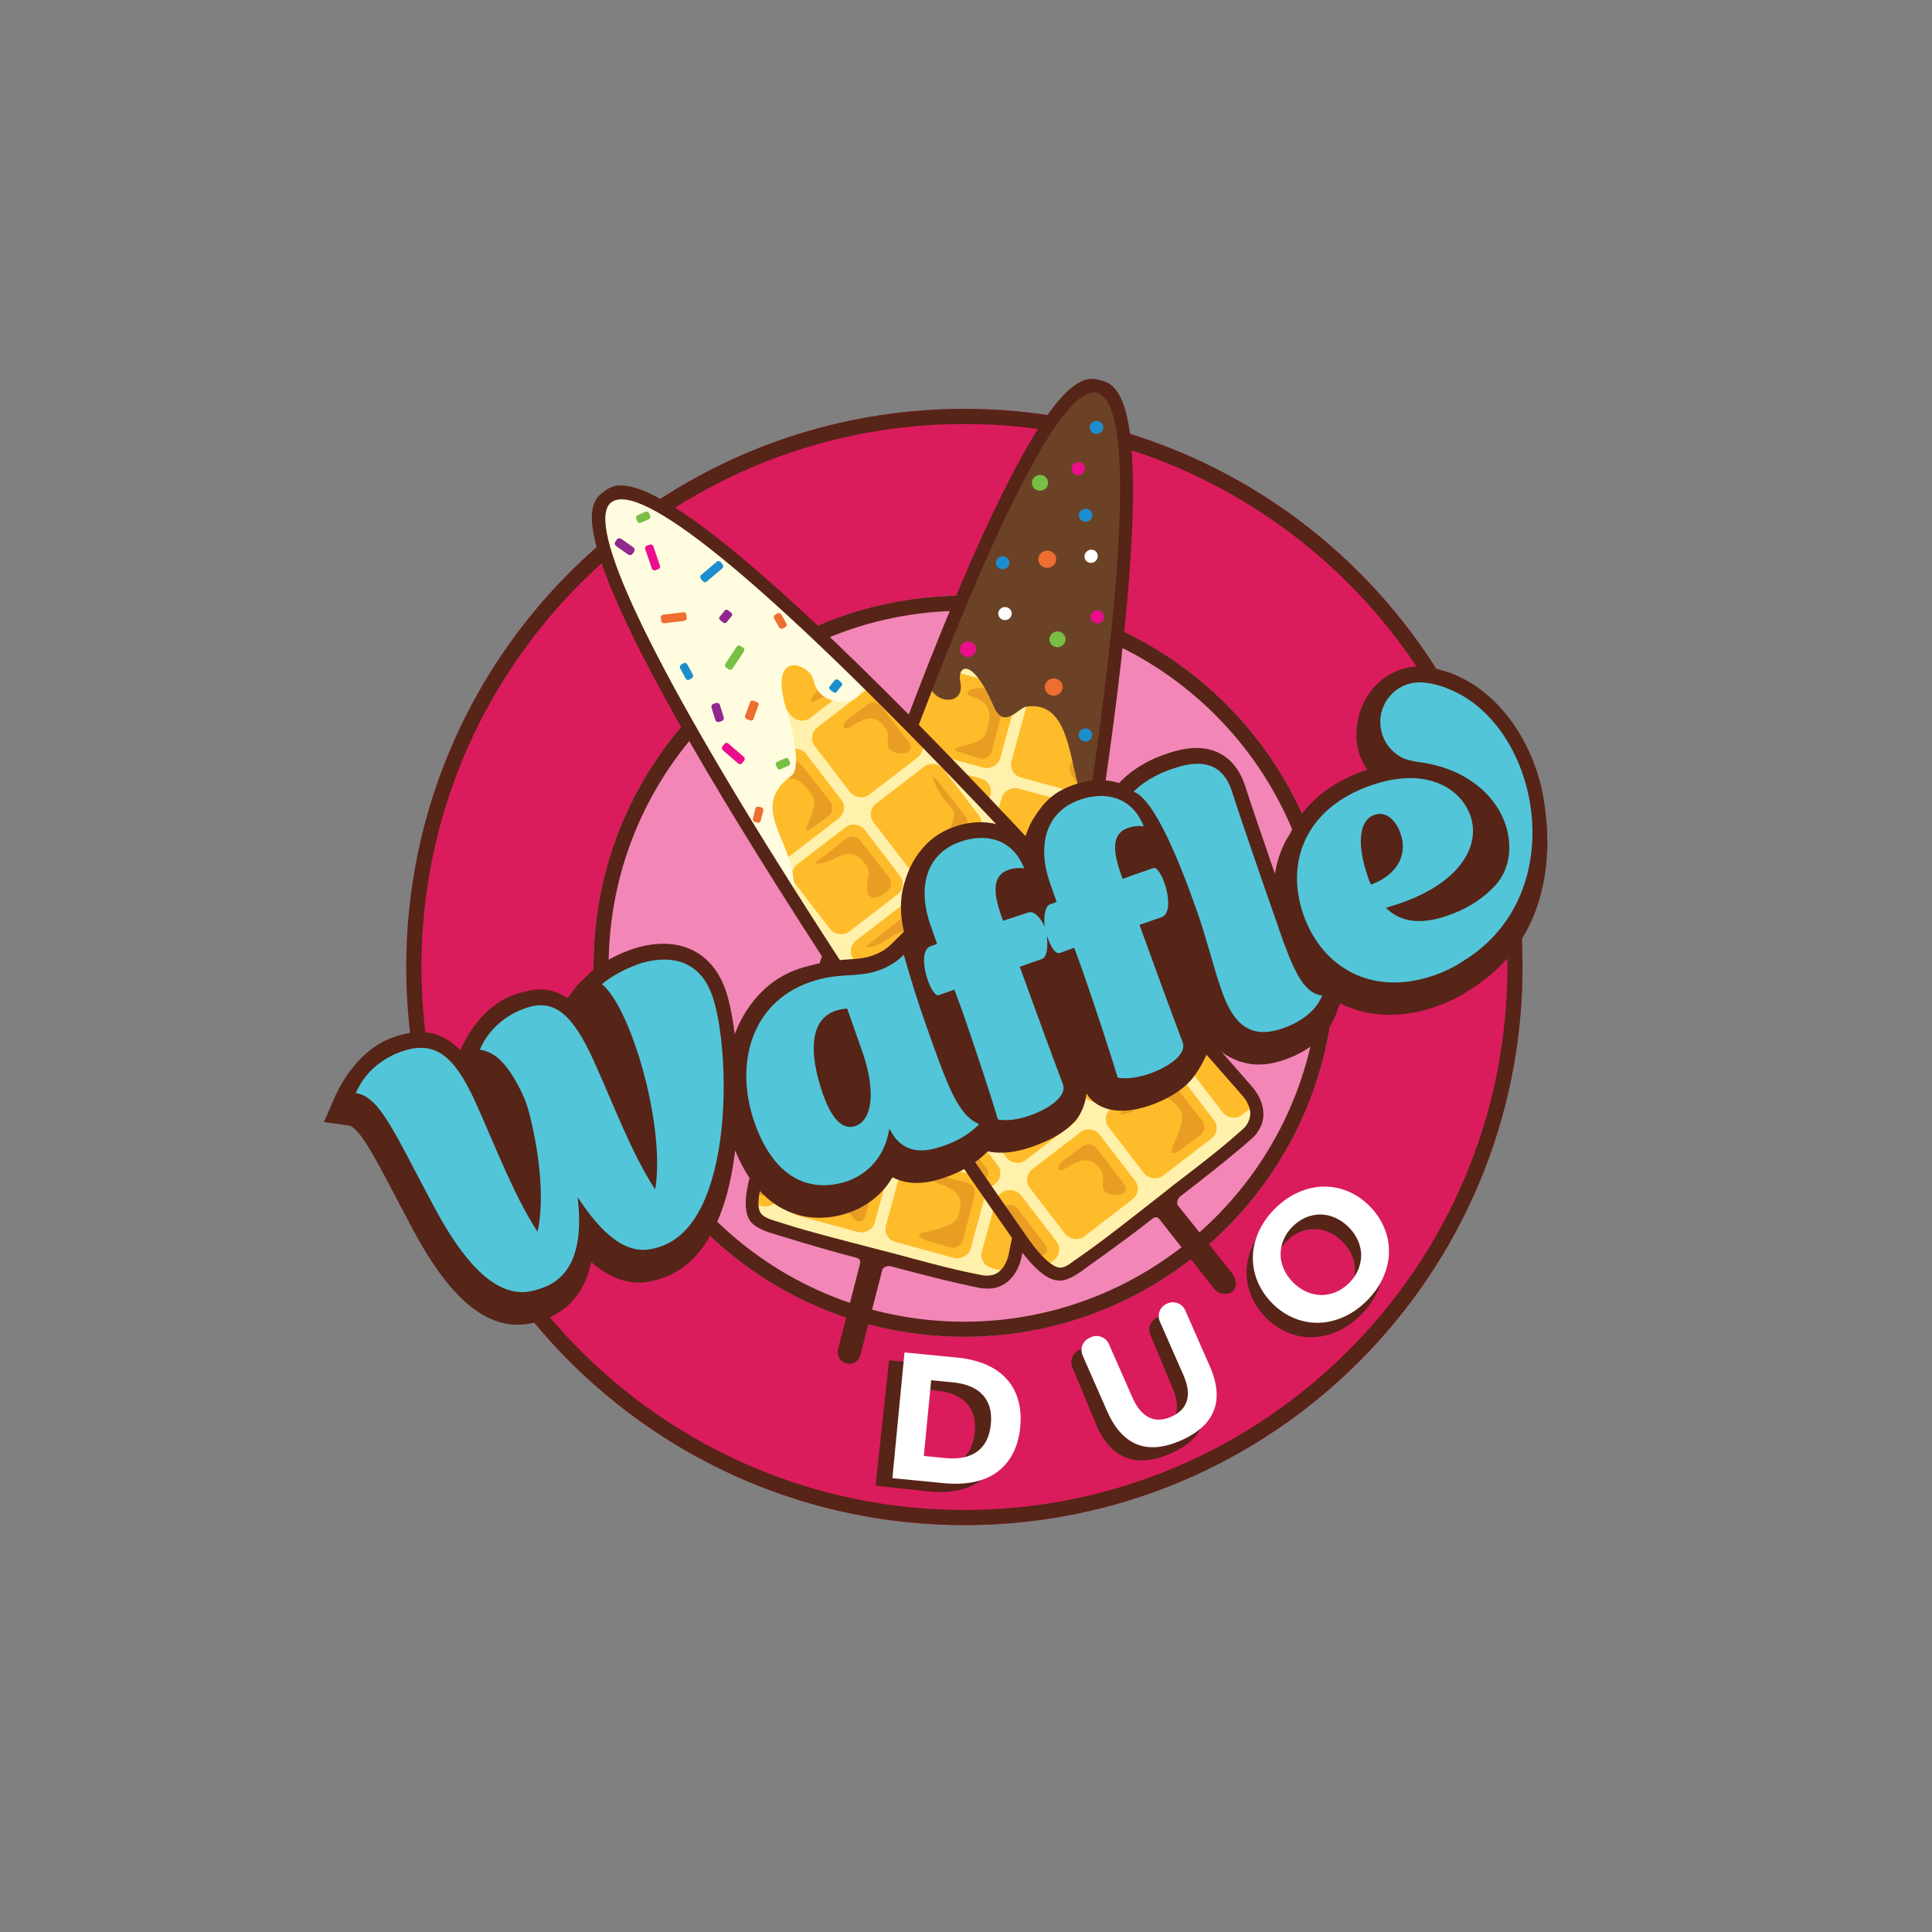 <?xml version="1.0" encoding="UTF-8"?>
<svg id="Layer_7" xmlns="http://www.w3.org/2000/svg" xmlns:xlink="http://www.w3.org/1999/xlink" version="1.1" viewBox="0 0 255.12 255.12">
  <rect x="0" y="0" width="255.12" height="255.12" fill="#808080" stroke="none"/>
  <!-- Generator: Adobe Illustrator 29.4.0, SVG Export Plug-In . SVG Version: 2.1.0 Build 152)  -->
  <defs>
    <style>
      .st0 {
        fill: none;
      }

      .st1 {
        fill: #1c8ece;
      }

      .st2 {
        fill: #92278f;
      }

      .st3 {
        fill: #eb0d8c;
      }

      .st4 {
        fill: #f287b7;
      }

      .st5 {
        fill: #da1c5c;
      }

      .st6 {
        clip-path: url(#clippath-1);
      }

      .st7 {
        fill: #fff;
      }

      .st8 {
        fill: #572418;
      }

      .st9 {
        fill: #e99e23;
      }

      .st10 {
        fill: #52c6d8;
      }

      .st11 {
        fill: #6c4226;
      }

      .st12 {
        fill: #fff1ab;
      }

      .st13 {
        fill: #77c045;
      }

      .st14 {
        fill: #febc2b;
      }

      .st15 {
        fill: #fffcdf;
      }

      .st16 {
        clip-path: url(#clippath);
      }

      .st17 {
        fill: #ed6e30;
      }
    </style>
    <clipPath id="clippath">
      <path class="st0" d="M117.73,166.35c2.4.66,7.51,2.12,11.08,2.81l.65.13s1.17.35,2.26-.35c1.17-.75,1.42-2.43,1.43-2.44v-.06c.26-1.18,6.13-29.11,10.51-56.77,5.9-37.3,6.55-57.67,1.88-58.91-4.36-1.16-13.72,16.73-26.37,50.37-9.8,26.06-18.21,52.45-18.29,52.71-1.91,5.41-1.21,6.75-1,7.07.35.53,1.2.76,1.2.76,1.42.44,3.41,1.21,11,3.19l3.2.85,2.25.59c.07.01.14.03.22.05Z"/>
    </clipPath>
    <clipPath id="clippath-1">
      <path class="st0" d="M155.11,157.06c1.97-1.51,6.23-4.7,8.94-7.12l.5-.44s.98-.72,1.09-2.01c.11-1.39-1.07-2.6-1.08-2.61l-.04-.05c-.79-.91-19.48-22.49-38.85-42.71-26.13-27.26-41.95-40.1-45.77-37.15-3.56,2.77,5.02,21.05,24.15,51.47,14.82,23.56,30.74,46.23,30.9,46.45,3.15,4.79,4.64,5.05,5.03,5.08.63.04,1.33-.49,1.33-.49,1.21-.87,3.02-1.98,9.2-6.83l2.61-2.03,1.83-1.44c.05-.05.11-.1.17-.14Z"/>
    </clipPath>
  </defs>
  <g>
    <circle class="st5" cx="127.35" cy="127.69" r="73.7"/>
    <path class="st8" d="M127.35,55.99c39.54,0,71.7,32.16,71.7,71.7s-32.16,71.7-71.7,71.7-71.7-32.16-71.7-71.7S87.81,55.99,127.35,55.99M127.35,53.99c-40.7,0-73.7,33-73.7,73.7s33,73.7,73.7,73.7,73.7-33,73.7-73.7-33-73.7-73.7-73.7h0Z"/>
  </g>
  <g>
    <circle class="st4" cx="127.31" cy="127.59" r="48.94"/>
    <path class="st8" d="M127.31,80.65c25.88,0,46.94,21.06,46.94,46.94s-21.06,46.94-46.94,46.94-46.94-21.06-46.94-46.94,21.06-46.94,46.94-46.94M127.31,78.65c-27.03,0-48.94,21.91-48.94,48.94s21.91,48.94,48.94,48.94,48.94-21.91,48.94-48.94-21.91-48.94-48.94-48.94h0Z"/>
  </g>
  <g>
    <g class="st16">
      <g>
        <rect class="st12" x="103.08" y="49.25" width="55.05" height="118.09" transform="translate(32.78 -30.33) rotate(15.13)"/>
        <rect class="st14" x="144.55" y="55.6" width="11.22" height="11.6" rx="1.75" ry="1.75" transform="translate(51.44 190.13) rotate(-74.76)"/>
        <path class="st9" d="M151.55,63.73c.59-.64,1.44-.42,1.76-2.36.15-.89-.34-1.78-1.13-2.21l-.86-.47c-2.73-.87-1.01-1.43-.32-1.24l3.18.94c.69.19,1.1.91.91,1.6l-1.51,5.53c-.19.69-.6,1.32-1.53.69l-.55-.73c-.58-1.19-.2-1.47.06-1.76Z"/>
        <rect class="st14" x="131.87" y="52.18" width="11.22" height="11.6" rx="1.75" ry="1.75" transform="translate(45.4 175.38) rotate(-74.76)"/>
        <path class="st9" d="M138.87,60.3c.59-.64,1.44-.42,1.76-2.36.15-.89-.34-1.78-1.13-2.21l-.86-.47c-2.73-.87-1.01-1.43-.32-1.24l3.18.94c.69.19,1.1.91.91,1.6l-1.51,5.53c-.19.69-.6,1.32-1.53.69l-.55-.73c-.58-1.19-.2-1.47.06-1.76Z"/>
        <rect class="st14" x="141.23" y="67.87" width="11.22" height="11.6" rx="1.75" ry="1.75" transform="translate(37.16 195.97) rotate(-74.76)"/>
        <path class="st9" d="M148.23,75.99c.59-.64,1.44-.42,1.76-2.36.15-.89-.34-1.78-1.13-2.21l-.86-.47c-2.73-.87-1.01-1.43-.32-1.24l3.18.94c.69.19,1.1.91.91,1.6l-1.51,5.53c-.19.69-.6,1.32-1.53.69l-.55-.73c-.58-1.19-.2-1.47.06-1.76Z"/>
        <rect class="st14" x="128.56" y="64.44" width="11.22" height="11.6" rx="1.75" ry="1.75" transform="translate(31.12 181.22) rotate(-74.76)"/>
        <path class="st9" d="M135.56,72.57c.59-.64,1.44-.42,1.76-2.36.15-.89-.34-1.78-1.13-2.21l-.86-.47c-2.73-.87-1.01-1.43-.32-1.24l3.18.94c.69.19,1.1.91.91,1.6l-1.51,5.53c-.19.69-.6,1.32-1.53.69l-.55-.73c-.58-1.19-.2-1.47.06-1.76Z"/>
        <rect class="st14" x="137.9" y="80.2" width="11.22" height="11.6" rx="1.75" ry="1.75" transform="translate(22.8 201.85) rotate(-74.76)"/>
        <rect class="st14" x="125.22" y="76.78" width="11.22" height="11.6" rx="1.75" ry="1.75" transform="translate(16.77 187.1) rotate(-74.76)"/>
        <path class="st9" d="M132.22,84.9c.59-.64,1.44-.42,1.76-2.36.15-.89-.34-1.78-1.13-2.21l-.86-.47c-2.73-.87-1.01-1.43-.32-1.24l3.18.94c.69.19,1.1.91.91,1.6l-1.51,5.53c-.19.69-.6,1.32-1.53.69l-.55-.73c-.58-1.19-.2-1.47.06-1.76Z"/>
        <rect class="st14" x="134.57" y="92.54" width="11.22" height="11.6" rx="1.75" ry="1.75" transform="translate(8.45 207.72) rotate(-74.76)"/>
        <path class="st9" d="M141.56,100.66c.59-.64,1.44-.42,1.76-2.36.15-.89-.34-1.78-1.13-2.21l-.86-.47c-2.73-.87-1.01-1.43-.32-1.24l3.18.94c.69.19,1.1.91.91,1.6l-1.51,5.53c-.19.69-.6,1.32-1.53.69l-.55-.73c-.58-1.19-.2-1.47.06-1.76Z"/>
        <rect class="st14" x="121.89" y="89.11" width="11.22" height="11.6" rx="1.75" ry="1.75" transform="translate(2.41 192.97) rotate(-74.76)"/>
        <rect class="st14" x="131.25" y="104.8" width="11.22" height="11.6" rx="1.75" ry="1.75" transform="translate(-5.83 213.56) rotate(-74.76)"/>
        <rect class="st14" x="143.92" y="108.23" width="11.22" height="11.6" rx="1.75" ry="1.75" transform="translate(.2 228.32) rotate(-74.76)"/>
        <rect class="st14" x="118.58" y="101.37" width="11.22" height="11.6" rx="1.75" ry="1.75" transform="translate(-11.87 198.81) rotate(-74.76)"/>
        <rect class="st14" x="105.87" y="97.94" width="11.22" height="11.6" rx="1.75" ry="1.75" transform="translate(-17.92 184.02) rotate(-74.76)"/>
        <rect class="st14" x="105.9" y="97.95" width="11.22" height="11.6" rx="1.75" ry="1.75" transform="translate(-17.9 184.06) rotate(-74.76)"/>
        <rect class="st14" x="127.93" y="117.07" width="11.22" height="11.6" rx="1.75" ry="1.75" transform="translate(-20.11 219.41) rotate(-74.76)"/>
        <rect class="st14" x="140.61" y="120.49" width="11.22" height="11.6" rx="1.75" ry="1.75" transform="translate(-14.07 234.16) rotate(-74.76)"/>
        <rect class="st14" x="115.26" y="113.64" width="11.22" height="11.6" rx="1.75" ry="1.75" transform="translate(-26.15 204.65) rotate(-74.76)"/>
        <rect class="st14" x="102.55" y="110.2" width="11.22" height="11.6" rx="1.75" ry="1.75" transform="translate(-32.2 189.86) rotate(-74.76)"/>
        <path class="st9" d="M109.55,118.33c.59-.64,1.44-.42,1.76-2.36.15-.89-.34-1.78-1.13-2.21l-.86-.47c-2.73-.87-1.01-1.43-.32-1.24l3.18.94c.69.19,1.1.91.91,1.6l-1.51,5.53c-.19.69-.6,1.32-1.53.69l-.55-.73c-.58-1.19-.2-1.47.06-1.76Z"/>
        <rect class="st14" x="102.58" y="110.21" width="11.22" height="11.6" rx="1.75" ry="1.75" transform="translate(-32.18 189.9) rotate(-74.76)"/>
        <rect class="st14" x="124.62" y="129.33" width="11.22" height="11.6" rx="1.75" ry="1.75" transform="translate(-34.39 225.25) rotate(-74.76)"/>
        <path class="st9" d="M131.61,137.46c.59-.64,1.44-.42,1.76-2.36.15-.89-.34-1.78-1.13-2.21l-.86-.47c-2.73-.87-1.01-1.43-.32-1.24l3.18.94c.69.19,1.1.91.91,1.6l-1.51,5.53c-.19.69-.6,1.32-1.53.69l-.55-.73c-.58-1.19-.2-1.47.06-1.76Z"/>
        <rect class="st14" x="137.29" y="132.76" width="11.22" height="11.6" rx="1.75" ry="1.75" transform="translate(-28.35 240) rotate(-74.76)"/>
        <path class="st9" d="M144.29,140.88c.59-.64,1.44-.42,1.76-2.36.15-.89-.34-1.78-1.13-2.21l-.86-.47c-2.73-.87-1.01-1.43-.32-1.24l3.18.94c.69.19,1.1.91.91,1.6l-1.51,5.53c-.19.69-.6,1.32-1.53.69l-.55-.73c-.58-1.19-.2-1.47.06-1.76Z"/>
        <rect class="st14" x="111.94" y="125.91" width="11.22" height="11.6" rx="1.75" ry="1.75" transform="translate(-40.42 210.49) rotate(-74.76)"/>
        <rect class="st14" x="99.24" y="122.47" width="11.22" height="11.6" rx="1.75" ry="1.75" transform="translate(-46.48 195.7) rotate(-74.76)"/>
        <path class="st9" d="M106.23,130.6c.59-.64,1.44-.42,1.76-2.36.15-.89-.34-1.78-1.13-2.21l-.86-.47c-2.73-.87-1.01-1.43-.32-1.24l3.18.94c.69.19,1.1.91.91,1.6l-1.51,5.53c-.19.69-.6,1.32-1.53.69l-.55-.73c-.58-1.19-.2-1.47.06-1.76Z"/>
        <rect class="st14" x="99.27" y="122.48" width="11.22" height="11.6" rx="1.75" ry="1.75" transform="translate(-46.46 195.74) rotate(-74.76)"/>
        <path class="st9" d="M106.27,130.6c.59-.64,1.44-.42,1.76-2.36.15-.89-.34-1.78-1.13-2.21l-.86-.47c-2.73-.87-1.01-1.43-.32-1.24l3.18.94c.69.19,1.1.91.91,1.6l-1.51,5.53c-.19.69-.6,1.32-1.53.69l-.55-.73c-.58-1.19-.2-1.47.06-1.76Z"/>
        <rect class="st14" x="121.3" y="141.6" width="11.22" height="11.6" rx="1.75" ry="1.75" transform="translate(-48.67 231.09) rotate(-74.76)"/>
        <rect class="st14" x="133.98" y="145.02" width="11.22" height="11.6" rx="1.75" ry="1.75" transform="translate(-42.63 245.84) rotate(-74.76)"/>
        <path class="st9" d="M140.97,153.15c.59-.64,1.44-.42,1.76-2.36.15-.89-.34-1.78-1.13-2.21l-.86-.47c-2.73-.87-1.01-1.43-.32-1.24l3.18.94c.69.19,1.1.91.91,1.6l-1.51,5.53c-.19.69-.6,1.32-1.53.69l-.55-.73c-.58-1.19-.2-1.47.06-1.76Z"/>
        <rect class="st14" x="108.63" y="138.17" width="11.22" height="11.6" rx="1.75" ry="1.75" transform="translate(-54.7 216.34) rotate(-74.76)"/>
        <rect class="st14" x="95.92" y="134.74" width="11.22" height="11.6" rx="1.75" ry="1.75" transform="translate(-60.75 201.54) rotate(-74.76)"/>
        <path class="st9" d="M102.92,142.86c.59-.64,1.44-.42,1.76-2.36.15-.89-.34-1.78-1.13-2.21l-.86-.47c-2.73-.87-1.01-1.43-.32-1.24l3.18.94c.69.19,1.1.91.91,1.6l-1.51,5.53c-.19.69-.6,1.32-1.53.69l-.55-.73c-.58-1.19-.2-1.47.06-1.76Z"/>
        <rect class="st14" x="95.95" y="134.75" width="11.22" height="11.6" rx="1.75" ry="1.75" transform="translate(-60.74 201.58) rotate(-74.76)"/>
        <path class="st9" d="M102.95,142.87c.59-.64,1.44-.42,1.76-2.36.15-.89-.34-1.78-1.13-2.21l-.86-.47c-2.73-.87-1.01-1.43-.32-1.24l3.18.94c.69.19,1.1.91.91,1.6l-1.51,5.53c-.19.69-.6,1.32-1.53.69l-.55-.73c-.58-1.19-.2-1.47.06-1.76Z"/>
        <rect class="st14" x="117.99" y="153.86" width="11.22" height="11.6" rx="1.75" ry="1.75" transform="translate(-62.94 236.93) rotate(-74.76)"/>
        <rect class="st14" x="130.66" y="157.29" width="11.22" height="11.6" rx="1.75" ry="1.75" transform="translate(-56.91 251.68) rotate(-74.76)"/>
        <path class="st9" d="M137.66,165.41c.59-.64,1.44-.42,1.76-2.36.15-.89-.34-1.78-1.13-2.21l-.86-.47c-2.73-.87-1.01-1.43-.32-1.24l3.18.94c.69.19,1.1.91.91,1.6l-1.51,5.53c-.19.69-.6,1.32-1.53.69l-.55-.73c-.58-1.19-.2-1.47.06-1.76Z"/>
        <rect class="st14" x="105.31" y="150.44" width="11.22" height="11.6" rx="1.75" ry="1.75" transform="translate(-68.98 222.18) rotate(-74.76)"/>
        <path class="st9" d="M112.31,158.56c.59-.64,1.44-.42,1.76-2.36.15-.89-.34-1.78-1.13-2.21l-.86-.47c-2.73-.87-1.01-1.43-.32-1.24l3.18.94c.69.19,1.1.91.91,1.6l-1.51,5.53c-.19.69-.6,1.32-1.53.69l-.55-.73c-.58-1.19-.2-1.47.06-1.76Z"/>
        <rect class="st14" x="92.6" y="147" width="11.22" height="11.6" rx="1.75" ry="1.75" transform="translate(-75.03 207.38) rotate(-74.76)"/>
        <path class="st9" d="M99.6,155.13c.59-.64,1.44-.42,1.76-2.36.15-.89-.34-1.78-1.13-2.21l-.86-.47c-2.73-.87-1.01-1.43-.32-1.24l3.18.94c.69.19,1.1.91.91,1.6l-1.51,5.53c-.19.69-.6,1.32-1.53.69l-.55-.73c-.58-1.19-.2-1.47.06-1.76Z"/>
        <rect class="st14" x="92.64" y="147.01" width="11.22" height="11.6" rx="1.75" ry="1.75" transform="translate(-75.02 207.42) rotate(-74.76)"/>
        <path class="st9" d="M99.63,155.14c.59-.64,1.44-.42,1.76-2.36.15-.89-.34-1.78-1.13-2.21l-.86-.47c-2.73-.87-1.01-1.43-.32-1.24l3.18.94c.69.19,1.1.91.91,1.6l-1.51,5.53c-.19.69-.6,1.32-1.53.69l-.55-.73c-.58-1.19-.2-1.47.06-1.76Z"/>
        <path class="st9" d="M125,161.85c.83-.41,1.52-.46,1.83-2.52.14-.95-.38-1.88-1.23-2.32l-.92-.48c-2.9-.89-3.87-2.15-3.14-1.95l6.16,1.6c.74.19,1.18.94.99,1.68l-1.52,5.87c-.19.74-.94,1.18-1.68.99l-3.3-.94c-2.31-1.18.76-.91,2.81-1.92Z"/>
        <path class="st9" d="M129.3,97.76c.83-.41,1.04-.94,1.35-2.99.14-.95-.38-1.88-1.23-2.32l-.4-.18c-2.9-.89-.01-1.59.73-1.4l1.77.74c.74.19,1.18.94.99,1.68l-1.52,5.87c-.19.74-.94,1.18-1.68.99l-2.97-.94c-1.05-.57.91-.44,2.96-1.45Z"/>
        <path class="st9" d="M136.55,123.06c.16-.94-.34-1.88-1.18-2.35l-.91-.5c-2.88-.95-3.83-2.23-3.1-2.02l6.12,1.73c.73.21,1.16.97.95,1.7l-1.65,5.84c-.21.73-.6-2.35-.25-4.4Z"/>
        <path class="st9" d="M119.06,133.97c.83-.41,1.52-.46,1.83-2.52.14-.95-.38-1.88-1.23-2.32l-.92-.48c-2.9-.89.39-1.18,1.13-.99l1.89.63c.74.19,1.18.94.99,1.68l-1.52,5.87c-.19.74-.94,1.18-1.68.99l-6.17-1.54c-2.31-1.18,3.63-.32,5.68-1.33Z"/>
        <path class="st9" d="M115.19,146.23c.83-.41,1.38-.88,1.69-2.94.14-.95.21-1.51-.64-1.95l-.92-.48c-2.9-.89-3.87-2.15-3.14-1.95l6.16,1.6c.74.19,1.18.94.99,1.68l-1.52,5.87c-.19.74-.94,1.18-1.68.99l-1.12-.37c-2.31-1.18-1.87-1.44.18-2.45Z"/>
        <path class="st9" d="M142.41,88.92c.92.02,3.73-1.06,4.04-3.12.14-.95-.38-1.88-1.23-2.32l-.92-.48c-2.9-.89-1.16-1.58-.43-1.39l3.45,1.03c.74.19,1.18.94.99,1.68l-1.52,5.87c-.19.74-.94,1.18-1.68.99l-3.3-.94c-2.31-1.18-2.87-1.41.6-1.32Z"/>
        <path class="st9" d="M127.75,111.32l1.52-5.87c.19-.74-.25-1.49-.99-1.68l-4.88-1.27c-.27.15,1.03,1.41,2.3,1.8l.48.31c.85.44,1.37,1.37,1.23,2.32-.31,2.06-1.02,2.08-1.83,2.52-.36.19-2.69,1.44-.38,2.62l.86.25c.74.19,1.49-.25,1.68-.99Z"/>
        <path class="st9" d="M140.27,114.48l1.52-5.87c.06-.23.04-.46-.01-.67-.64.4-1.53,3.07-1.6,3.5-.31,2.06-.69,1.78-1.52,2.19-2.06,1.01-8.07-.79-5.76.39l5.69,1.45c.74.19,1.49-.25,1.68-.99Z"/>
        <path class="st9" d="M129.1,150.43c.02-.92.66-1.13.98-3.19.14-.95-.38-1.88-1.23-2.32l-.92-.48c-2.9-.89-3.87-2.15-3.14-1.95l6.16,1.6c.74.19,1.18.94.99,1.68l-1.52,5.87c-.19.74-1.39,1.73-1.31-1.21Z"/>
        <path class="st9" d="M121.47,122.07c.83-.41,1.67-.76,1.98-2.82.14-.95.3-1.83-.55-2.27l-.92-.48c-2.9-.89-3.87-2.15-3.14-1.95l6.16,1.6c.74.19,1.18.94.99,1.68l-1.52,5.87c-.19.74-.94,1.18-1.68.99l-.85-.29c-2.31-1.18-2.52-1.31-.46-2.32Z"/>
      </g>
    </g>
    <g>
      <path class="st11" d="M123.16,88.45s1.69-7.04,5.44-13.2c3.61-5.94,10.33-24.77,16.19-23.89,6.18.94,3.37,24.12,2.52,38.74-.2,3.44-2.31,19.61-3.58,17.39-2.78-4.86-1.66-15.14-8.23-14.17-.97.14-2.94,3.06-4.25.02-2.98-6.92-4.89-5.31-4.45-3.34.81,3.67-4.61,2.97-4.23-.9.31-3.12.59-.64.59-.64Z"/>
      <ellipse class="st3" cx="127.83" cy="85.72" rx="1.05" ry="1.02" transform="translate(-9.24 15.72) rotate(-6.79)"/>
      <ellipse class="st7" cx="132.71" cy="81.01" rx=".89" ry=".86" transform="translate(-8.65 16.27) rotate(-6.79)"/>
      <ellipse class="st7" cx="144.08" cy="73.45" rx=".89" ry=".86" transform="translate(-6.93 131.33) rotate(-47.98)"/>
      <ellipse class="st3" cx="142.39" cy="61.87" rx=".89" ry=".86" transform="translate(-6.32 17.28) rotate(-6.79)"/>
      <ellipse class="st3" cx="144.91" cy="81.45" rx=".89" ry=".86" transform="translate(-8.62 17.71) rotate(-6.79)"/>
      <ellipse class="st13" cx="139.64" cy="84.41" rx="1.07" ry="1.04" transform="translate(-9 17.11) rotate(-6.79)"/>
      <ellipse class="st17" cx="138.29" cy="73.83" rx="1.18" ry="1.14" transform="translate(-7.76 16.88) rotate(-6.79)"/>
      <ellipse class="st13" cx="137.34" cy="63.75" rx="1.07" ry="1.04" transform="translate(-6.58 16.69) rotate(-6.79)"/>
      <ellipse class="st17" cx="139.15" cy="90.71" rx="1.18" ry="1.14" transform="translate(-9.75 17.1) rotate(-6.79)"/>
      <ellipse class="st1" cx="132.4" cy="74.31" rx=".89" ry=".86" transform="translate(-7.86 16.18) rotate(-6.79)"/>
      <ellipse class="st1" cx="143.35" cy="68.03" rx=".89" ry=".86" transform="translate(-7.04 17.43) rotate(-6.79)"/>
      <ellipse class="st1" cx="143.33" cy="97.05" rx=".89" ry=".86" transform="translate(-10.47 17.63) rotate(-6.79)"/>
      <ellipse class="st1" cx="144.8" cy="56.43" rx=".89" ry=".86" transform="translate(-5.66 17.52) rotate(-6.79)"/>
    </g>
    <path class="st8" d="M111.76,180.04c-.82-.21-1.31-1.05-1.1-1.86l2.9-11.28c.12-.47-.04-.67-.48-.82-5.05-1.3-9.51-2.74-11.51-3.33-.7-.25-1.77-.69-2.33-1.3-1.19-1.3-1-4.14.58-8.67.07-.23,8.22-26.23,17.73-51.91,19.56-52.8,25.28-51.31,27.72-50.67,2.55.67,8.51,2.23-.3,59.8-4.17,27.23-9.82,54.74-10.06,55.9h0c-.05.29-.46,2.38-2.1,3.53-.45.32-.95.54-1.49.65-.43.1-1.38.12-1.99-.02-3.58-.69-9.36-2.22-11.7-2.85-.26-.07-.57-.02-.82.13-.16.09-.27.21-.3.33l-2.9,11.28c-.21.81-1.04,1.31-1.86,1.1ZM118.07,165.53c2.36.63,7.38,2.04,10.89,2.71l.64.13s1.28.33,2.22-.36c1.1-.81,1.39-2.39,1.39-2.4v-.06c.25-1.16,5.89-28.62,10.05-55.81,5.61-36.66,6.16-56.67,1.57-57.87-4.28-1.12-13.4,16.49-25.66,49.6-9.5,25.64-17.63,51.6-17.71,51.85-1.85,5.32-1.3,6.46-.95,6.95.27.38,1.18.74,1.18.74,1.4.42,3.35,1.17,10.82,3.08l3.14.82,2.21.57c.07.01.14.03.21.05Z"/>
    <g class="st6">
      <g>
        <rect class="st12" x="89.15" y="52.64" width="55.05" height="118.09" transform="translate(-43.92 94.5) rotate(-37.64)"/>
        <rect class="st14" x="85.38" y="62.14" width="11.6" height="11.22" rx="1.75" ry="1.75" transform="translate(-22.4 69.55) rotate(-37.52)"/>
        <path class="st9" d="M93.86,68.05c-.16-.86.54-1.4-.82-2.83-.62-.66-1.62-.81-2.44-.43l-.89.41c-2.35,1.65-1.75-.06-1.18-.49l2.67-1.97c.57-.44,1.39-.33,1.83.24l3.49,4.55c.44.57.69,1.28-.38,1.64h-.92c-1.3-.26-1.29-.73-1.36-1.11Z"/>
        <rect class="st14" x="74.98" y="70.15" width="11.6" height="11.22" rx="1.75" ry="1.75" transform="translate(-29.43 64.88) rotate(-37.52)"/>
        <path class="st9" d="M83.47,76.07c-.16-.86.54-1.4-.82-2.83-.62-.66-1.62-.81-2.44-.43l-.89.41c-2.35,1.65-1.75-.06-1.18-.49l2.67-1.97c.57-.44,1.39-.33,1.83.24l3.49,4.55c.44.57.69,1.28-.38,1.64h-.92c-1.3-.26-1.29-.73-1.36-1.11Z"/>
        <rect class="st14" x="93.14" y="72.2" width="11.6" height="11.22" rx="1.75" ry="1.75" transform="translate(-26.92 76.36) rotate(-37.52)"/>
        <path class="st9" d="M101.62,78.11c-.16-.86.54-1.4-.82-2.83-.62-.66-1.62-.81-2.44-.43l-.89.41c-2.35,1.65-1.75-.06-1.18-.49l2.67-1.97c.57-.44,1.39-.33,1.83.24l3.49,4.55c.44.57.69,1.28-.38,1.64h-.92c-1.3-.26-1.29-.73-1.36-1.11Z"/>
        <rect class="st14" x="82.74" y="80.21" width="11.6" height="11.22" rx="1.75" ry="1.75" transform="translate(-33.96 71.68) rotate(-37.52)"/>
        <path class="st9" d="M91.23,86.13c-.16-.86.54-1.4-.82-2.83-.62-.66-1.62-.81-2.44-.43l-.89.41c-2.35,1.65-1.75-.06-1.18-.49l2.67-1.97c.57-.44,1.39-.33,1.83.24l3.49,4.55c.44.57.69,1.28-.38,1.64h-.92c-1.3-.26-1.29-.73-1.36-1.11Z"/>
        <rect class="st14" x="100.94" y="82.31" width="11.6" height="11.22" rx="1.75" ry="1.75" transform="translate(-31.47 83.2) rotate(-37.52)"/>
        <rect class="st14" x="90.54" y="90.33" width="11.6" height="11.22" rx="1.75" ry="1.75" transform="translate(-38.51 78.53) rotate(-37.52)"/>
        <path class="st9" d="M99.03,96.25c-.16-.86.54-1.4-.82-2.83-.62-.66-1.62-.81-2.44-.43l-.89.41c-2.35,1.65-1.75-.06-1.18-.49l2.67-1.97c.57-.44,1.39-.33,1.83.24l3.49,4.55c.44.57.69,1.28-.38,1.64h-.92c-1.3-.26-1.29-.73-1.36-1.11Z"/>
        <rect class="st14" x="108.74" y="92.43" width="11.6" height="11.22" rx="1.75" ry="1.75" transform="translate(-36.02 90.05) rotate(-37.52)"/>
        <path class="st9" d="M117.23,98.35c-.16-.86.54-1.4-.82-2.83-.62-.66-1.62-.81-2.44-.43l-.89.41c-2.35,1.65-1.75-.06-1.18-.49l2.67-1.97c.57-.44,1.39-.33,1.83.24l3.49,4.55c.44.57.69,1.28-.38,1.64h-.92c-1.3-.26-1.29-.73-1.36-1.11Z"/>
        <rect class="st14" x="98.34" y="100.45" width="11.6" height="11.22" rx="1.75" ry="1.75" transform="translate(-43.05 85.38) rotate(-37.52)"/>
        <rect class="st14" x="116.5" y="102.49" width="11.6" height="11.22" rx="1.75" ry="1.75" transform="translate(-40.54 96.86) rotate(-37.52)"/>
        <rect class="st14" x="106.1" y="110.51" width="11.6" height="11.22" rx="1.75" ry="1.75" transform="translate(-47.58 92.18) rotate(-37.52)"/>
        <rect class="st14" x="95.68" y="118.55" width="11.6" height="11.22" rx="1.75" ry="1.75" transform="translate(-54.63 87.5) rotate(-37.52)"/>
        <path class="st9" d="M104.17,124.47c-.16-.86.54-1.4-.82-2.83-.62-.66-1.62-.81-2.44-.43l-.89.41c-2.35,1.65-1.75-.06-1.18-.49l2.67-1.97c.57-.44,1.39-.33,1.83.24l3.49,4.55c.44.57.69,1.28-.38,1.64h-.92c-1.3-.26-1.29-.73-1.36-1.11Z"/>
        <rect class="st14" x="95.71" y="118.53" width="11.6" height="11.22" rx="1.75" ry="1.75" transform="translate(-54.61 87.51) rotate(-37.52)"/>
        <rect class="st14" x="124.26" y="112.55" width="11.6" height="11.22" rx="1.75" ry="1.75" transform="translate(-45.06 103.67) rotate(-37.52)"/>
        <rect class="st14" x="134.66" y="104.53" width="11.6" height="11.22" rx="1.75" ry="1.75" transform="translate(-38.03 108.34) rotate(-37.52)"/>
        <rect class="st14" x="113.86" y="120.57" width="11.6" height="11.22" rx="1.75" ry="1.75" transform="translate(-52.1 98.99) rotate(-37.52)"/>
        <rect class="st14" x="103.44" y="128.61" width="11.6" height="11.22" rx="1.75" ry="1.75" transform="translate(-59.15 94.31) rotate(-37.52)"/>
        <path class="st9" d="M111.93,134.53c-.16-.86.54-1.4-.82-2.83-.62-.66-1.62-.81-2.44-.43l-.89.41c-2.35,1.65-1.75-.06-1.18-.49l2.67-1.97c.57-.44,1.39-.33,1.83.24l3.49,4.55c.44.57.69,1.28-.38,1.64h-.92c-1.3-.26-1.29-.73-1.36-1.11Z"/>
        <rect class="st14" x="103.47" y="128.59" width="11.6" height="11.22" rx="1.75" ry="1.75" transform="translate(-59.13 94.32) rotate(-37.52)"/>
        <rect class="st14" x="132.02" y="122.61" width="11.6" height="11.22" rx="1.75" ry="1.75" transform="translate(-49.59 110.47) rotate(-37.52)"/>
        <path class="st9" d="M140.51,128.53c-.16-.86.54-1.4-.82-2.83-.62-.66-1.62-.81-2.44-.43l-.89.41c-2.35,1.65-1.75-.06-1.18-.49l2.67-1.97c.57-.44,1.39-.33,1.83.24l3.49,4.55c.44.57.69,1.28-.38,1.64h-.92c-1.3-.26-1.29-.73-1.36-1.11Z"/>
        <rect class="st14" x="142.42" y="114.6" width="11.6" height="11.22" rx="1.75" ry="1.75" transform="translate(-42.55 115.15) rotate(-37.52)"/>
        <path class="st9" d="M150.91,120.51c-.16-.86.54-1.4-.82-2.83-.62-.66-1.62-.81-2.44-.43l-.89.41c-2.35,1.65-1.75-.06-1.18-.49l2.67-1.97c.57-.44,1.39-.33,1.83.24l3.49,4.55c.44.57.69,1.28-.38,1.64h-.92c-1.3-.26-1.29-.73-1.36-1.11Z"/>
        <rect class="st14" x="121.62" y="130.63" width="11.6" height="11.22" rx="1.75" ry="1.75" transform="translate(-56.62 105.8) rotate(-37.52)"/>
        <rect class="st14" x="111.2" y="138.67" width="11.6" height="11.22" rx="1.75" ry="1.75" transform="translate(-63.67 101.11) rotate(-37.52)"/>
        <path class="st9" d="M119.69,144.59c-.16-.86.54-1.4-.82-2.83-.62-.66-1.62-.81-2.44-.43l-.89.41c-2.35,1.65-1.75-.06-1.18-.49l2.67-1.97c.57-.44,1.39-.33,1.83.24l3.49,4.55c.44.57.69,1.28-.38,1.64h-.92c-1.3-.26-1.29-.73-1.36-1.11Z"/>
        <rect class="st14" x="111.23" y="138.65" width="11.6" height="11.22" rx="1.75" ry="1.75" transform="translate(-63.66 101.13) rotate(-37.52)"/>
        <path class="st9" d="M119.72,144.57c-.16-.86.54-1.4-.82-2.83-.62-.66-1.62-.81-2.44-.43l-.89.41c-2.35,1.65-1.75-.06-1.18-.49l2.67-1.97c.57-.44,1.39-.33,1.83.24l3.49,4.55c.44.57.69,1.28-.38,1.64h-.92c-1.3-.26-1.29-.73-1.36-1.11Z"/>
        <rect class="st14" x="139.78" y="132.67" width="11.6" height="11.22" rx="1.75" ry="1.75" transform="translate(-54.11 117.28) rotate(-37.52)"/>
        <rect class="st14" x="150.18" y="124.66" width="11.6" height="11.22" rx="1.75" ry="1.75" transform="translate(-47.07 121.96) rotate(-37.52)"/>
        <path class="st9" d="M158.66,130.57c-.16-.86.54-1.4-.82-2.83-.62-.66-1.62-.81-2.44-.43l-.89.41c-2.35,1.65-1.75-.06-1.18-.49l2.67-1.97c.57-.44,1.39-.33,1.83.24l3.49,4.55c.44.57.69,1.28-.38,1.64h-.92c-1.3-.26-1.29-.73-1.36-1.11Z"/>
        <rect class="st14" x="129.38" y="140.69" width="11.6" height="11.22" rx="1.75" ry="1.75" transform="translate(-61.14 112.61) rotate(-37.52)"/>
        <rect class="st14" x="118.96" y="148.73" width="11.6" height="11.22" rx="1.75" ry="1.75" transform="translate(-68.2 107.92) rotate(-37.52)"/>
        <path class="st9" d="M127.45,154.65c-.16-.86.54-1.4-.82-2.83-.62-.66-1.62-.81-2.44-.43l-.89.41c-2.35,1.65-1.75-.06-1.18-.49l2.67-1.97c.57-.44,1.39-.33,1.83.24l3.49,4.55c.44.57.69,1.28-.38,1.64h-.92c-1.3-.26-1.29-.73-1.36-1.11Z"/>
        <rect class="st14" x="118.99" y="148.71" width="11.6" height="11.22" rx="1.75" ry="1.75" transform="translate(-68.18 107.93) rotate(-37.52)"/>
        <path class="st9" d="M127.48,154.63c-.16-.86.54-1.4-.82-2.83-.62-.66-1.62-.81-2.44-.43l-.89.41c-2.35,1.65-1.75-.06-1.18-.49l2.67-1.97c.57-.44,1.39-.33,1.83.24l3.49,4.55c.44.57.69,1.28-.38,1.64h-.92c-1.3-.26-1.29-.73-1.36-1.11Z"/>
        <rect class="st14" x="147.54" y="142.74" width="11.6" height="11.22" rx="1.75" ry="1.75" transform="translate(-58.63 124.09) rotate(-37.52)"/>
        <rect class="st14" x="157.94" y="134.72" width="11.6" height="11.22" rx="1.75" ry="1.75" transform="translate(-51.6 128.76) rotate(-37.52)"/>
        <path class="st9" d="M166.42,140.63c-.16-.86.54-1.4-.82-2.83-.62-.66-1.62-.81-2.44-.43l-.89.41c-2.35,1.65-1.75-.06-1.18-.49l2.67-1.97c.57-.44,1.39-.33,1.83.24l3.49,4.55c.44.57.69,1.28-.38,1.64h-.92c-1.3-.26-1.29-.73-1.36-1.11Z"/>
        <rect class="st14" x="137.14" y="150.75" width="11.6" height="11.22" rx="1.75" ry="1.75" transform="translate(-65.67 119.42) rotate(-37.52)"/>
        <path class="st9" d="M145.63,156.67c-.16-.86.54-1.4-.82-2.83-.62-.66-1.62-.81-2.44-.43l-.89.41c-2.35,1.65-1.75-.06-1.18-.49l2.67-1.97c.57-.44,1.39-.33,1.83.24l3.49,4.55c.44.57.69,1.28-.38,1.64h-.92c-1.3-.26-1.29-.73-1.36-1.11Z"/>
        <rect class="st14" x="126.72" y="158.79" width="11.6" height="11.22" rx="1.75" ry="1.75" transform="translate(-72.72 114.73) rotate(-37.52)"/>
        <path class="st9" d="M135.21,164.71c-.16-.86.54-1.4-.82-2.83-.62-.66-1.62-.81-2.44-.43l-.89.41c-2.35,1.65-1.75-.06-1.18-.49l2.67-1.97c.57-.44,1.39-.33,1.83.24l3.49,4.55c.44.57.69,1.28-.38,1.64h-.92c-1.3-.26-1.29-.73-1.36-1.11Z"/>
        <rect class="st14" x="126.75" y="158.77" width="11.6" height="11.22" rx="1.75" ry="1.75" transform="translate(-72.7 114.74) rotate(-37.52)"/>
        <path class="st9" d="M135.23,164.69c-.16-.86.54-1.4-.82-2.83-.62-.66-1.62-.81-2.44-.43l-.89.41c-2.35,1.65-1.75-.06-1.18-.49l2.67-1.97c.57-.44,1.39-.33,1.83.24l3.49,4.55c.44.57.69,1.28-.38,1.64h-.92c-1.3-.26-1.29-.73-1.36-1.11Z"/>
        <path class="st9" d="M155.93,148.56c.18-.91.55-1.49-.9-2.98-.67-.69-1.72-.83-2.59-.43l-.94.44c-2.46,1.77-4.05,1.79-3.45,1.31l5-3.94c.6-.47,1.46-.37,1.94.23l3.75,4.77c.47.6.37,1.46-.23,1.94l-2.75,2.06c-2.34,1.13-.27-1.16.17-3.4Z"/>
        <path class="st9" d="M107.5,106.35c.18-.91-.12-1.4-1.57-2.89-.67-.69-1.72-.83-2.59-.43l-.38.21c-2.46,1.77-1.27-.95-.67-1.42l1.66-.97c.6-.47,1.46-.37,1.94.23l3.75,4.77c.47.6.37,1.46-.23,1.94l-2.54,1.8c-1.09.5.2-.99.64-3.24Z"/>
        <path class="st9" d="M132.03,115.89c-.65-.7-1.71-.87-2.58-.48l-.95.42c-2.5,1.72-4.09,1.7-3.48,1.24l5.08-3.83c.61-.46,1.47-.34,1.93.27l3.65,4.85c.46.61-2.23-.95-3.65-2.47Z"/>
        <path class="st9" d="M130.14,136.42c.18-.91.55-1.49-.9-2.98-.67-.69-1.72-.83-2.59-.43l-.94.44c-2.46,1.77-.7-1.03-.1-1.5l1.65-1.12c.6-.47,1.46-.37,1.94.23l3.75,4.77c.47.6.37,1.46-.23,1.94l-4.96,3.98c-2.34,1.13,1.94-3.08,2.38-5.33Z"/>
        <path class="st9" d="M137.55,146.92c.18-.91.13-1.63-1.32-3.13-.67-.69-1.07-1.08-1.94-.67l-.94.44c-2.46,1.77-4.05,1.79-3.45,1.31l5-3.94c.6-.47,1.46-.37,1.94.23l3.75,4.77c.47.6.37,1.46-.23,1.94l-.97.67c-2.34,1.13-2.28.62-1.84-1.63Z"/>
        <path class="st9" d="M108.39,90.57c.58-.72,1.41-3.61-.04-5.1-.67-.69-1.72-.83-2.59-.43l-.94.44c-2.46,1.77-1.96-.03-1.36-.5l2.91-2.12c.6-.47,1.46-.37,1.94.23l3.75,4.77c.47.6.37,1.46-.23,1.94l-2.75,2.06c-2.34,1.13-2.86,1.43-.69-1.28Z"/>
        <path class="st9" d="M117.36,115.79l-3.75-4.77c-.47-.6-1.34-.7-1.94-.23l-3.96,3.12c-.04.31,1.75.03,2.82-.74l.54-.2c.87-.41,1.92-.26,2.59.43,1.45,1.49,1.04,2.07.9,2.98-.06.41-.48,3.01,1.85,1.88l.72-.54c.6-.47.7-1.34.23-1.94Z"/>
        <path class="st9" d="M127.45,107.73l-3.75-4.77c-.15-.19-.34-.31-.54-.4-.06.75,1.52,3.08,1.82,3.39,1.45,1.49,1,1.63.82,2.54-.44,2.25-5.51,5.95-3.17,4.82l4.6-3.65c.6-.47.7-1.34.23-1.94Z"/>
        <path class="st9" d="M149.32,138.38c-.72-.58-.5-1.21-1.95-2.7-.67-.69-1.72-.83-2.59-.43l-.94.44c-2.46,1.77-4.05,1.79-3.45,1.31l5-3.94c.6-.47,1.46-.37,1.94.23l3.75,4.77c.47.6.54,2.16-1.76.31Z"/>
        <path class="st9" d="M122.11,127.3c.18-.91.4-1.79-1.05-3.28-.67-.69-1.28-1.34-2.14-.94l-.94.44c-2.46,1.77-4.05,1.79-3.45,1.31l5-3.94c.6-.47,1.46-.37,1.94.23l3.75,4.77c.47.6.37,1.46-.23,1.94l-.75.5c-2.34,1.13-2.57,1.21-2.13-1.03Z"/>
      </g>
    </g>
    <g>
      <path class="st15" d="M109.43,84.93s-6.81-7.76-12.56-11.29c-7.07-4.33-12.2-10.31-16.73-7.69-2.16,1.25.86,12.23,6.26,22.18,1.87,3.44,18.04,32.54,18.36,29.64.69-6.34-6.31-10.88-.27-15.33,1.34-.99.23-5.96-.64-8.75-2.53-8.18,3.16-6.06,3.6-3.81.81,4.2,8.14,3.37,6-.49-1.72-3.11-4.02-4.45-4.02-4.45Z"/>
      <path class="st17" d="M90.38,81.98l-2.67.32c-.2.02-.37-.12-.4-.31l-.05-.42c-.02-.2.12-.38.31-.4l2.67-.32c.2-.02.37.12.4.31l.05.42c.02.2-.12.38-.31.4Z"/>
      <path class="st3" d="M86.08,75.08l-.88-2.57c-.06-.19.04-.39.22-.46l.4-.14c.19-.06.39.04.45.22l.88,2.57c.06.19-.04.39-.22.46l-.4.14c-.19.06-.39-.04-.45-.22Z"/>
      <path class="st1" d="M92.59,75.92l2.06-1.75c.15-.13.37-.11.5.04l.27.33c.13.15.11.38-.04.51l-2.06,1.75c-.15.13-.37.11-.5-.04l-.27-.33c-.13-.15-.11-.38.04-.51Z"/>
      <path class="st13" d="M95.79,87.65l1.5-2.26c.11-.16.33-.21.49-.1l.35.24c.16.11.21.33.1.5l-1.5,2.26c-.11.16-.33.21-.49.1l-.35-.24c-.16-.11-.21-.33-.1-.5Z"/>
      <path class="st3" d="M96.17,98.18l2.05,1.76c.15.13.17.35.04.51l-.27.33c-.13.15-.35.17-.5.04l-2.05-1.76c-.15-.13-.17-.35-.04-.51l.27-.33c.13-.15.35-.17.5-.04Z"/>
      <path class="st17" d="M103.16,81.13l.68,1.18c.1.17.04.39-.13.49l-.32.19c-.17.1-.39.04-.49-.13l-.68-1.18c-.1-.17-.04-.39.13-.49l.32-.19c.17-.1.39-.04.49.13Z"/>
      <path class="st1" d="M90.55,89.61l-.74-1.36c-.09-.17-.03-.39.14-.49l.32-.18c.17-.1.39-.03.48.14l.74,1.36c.09.17.03.39-.14.49l-.32.18c-.17.1-.39.03-.48-.14Z"/>
      <path class="st13" d="M85.66,68.58l-1.04.45c-.18.08-.39,0-.47-.19l-.14-.34c-.08-.18,0-.39.19-.47l1.04-.45c.18-.08.39,0,.47.19l.14.34c.08.18,0,.39-.19.47Z"/>
      <path class="st17" d="M100.79,107.05l-.33,1.32c-.05.19-.24.31-.43.26l-.35-.09c-.19-.05-.31-.24-.26-.44l.33-1.32c.05-.19.24-.31.43-.26l.35.09c.19.05.31.24.26.44Z"/>
      <path class="st17" d="M100.17,93.07l-.7,1.92c-.05.14-.25.2-.44.13l-.41-.15c-.19-.07-.3-.24-.25-.38l.7-1.92c.05-.14.25-.2.44-.13l.41.15c.19.07.3.24.25.38Z"/>
      <path class="st13" d="M104.12,101.12l-1.04.45c-.18.08-.39,0-.47-.19l-.14-.34c-.08-.18,0-.39.19-.47l1.04-.45c.18-.08.39,0,.47.19l.14.34c.08.18,0,.39-.19.47Z"/>
      <path class="st1" d="M109.54,90.67l.72-.89c.09-.11.3-.1.47.03l.31.25c.17.13.23.33.13.45l-.72.89c-.09.11-.3.1-.47-.03l-.31-.25c-.17-.13-.23-.33-.13-.45Z"/>
      <path class="st2" d="M95.01,81.48l.72-.89c.09-.11.3-.1.47.03l.31.25c.17.13.23.33.13.45l-.72.89c-.09.11-.3.1-.47-.03l-.31-.25c-.17-.13-.23-.33-.13-.45Z"/>
      <path class="st2" d="M95.06,93.09l.51,1.63c.06.21-.05.43-.25.49l-.38.12c-.2.06-.42-.05-.48-.26l-.51-1.63c-.06-.21.05-.43.25-.49l.38-.12c.2-.06.42.05.48.26Z"/>
      <path class="st2" d="M82.04,71.16l1.56,1.09c.2.14.26.39.14.57l-.22.33c-.12.17-.38.2-.58.07l-1.56-1.09c-.2-.14-.26-.39-.14-.57l.22-.33c.12-.17.38-.2.58-.07Z"/>
    </g>
    <path class="st8" d="M154.78,156.62c1.94-1.49,6.1-4.62,8.76-7.01l.49-.43s.96-.71,1.06-1.98c.1-1.36-1.06-2.55-1.07-2.56l-.04-.05c-.77-.89-19.18-22.05-38.25-41.86-25.72-26.72-41.29-39.3-45.03-36.38-3.49,2.72,4.97,20.66,23.83,50.5,14.61,23.11,30.29,45.34,30.45,45.56,3.1,4.7,4.57,4.95,4.95,4.98.62.04,1.31-.49,1.31-.49,1.19-.86,2.96-1.95,9.02-6.72l2.56-2,1.79-1.41c.05-.05.11-.1.17-.14ZM162.27,170.81c-.7.13-1.42.03-1.94-.63l-7.2-9.15c-.3-.38-.56-.37-.94-.11-4.1,3.22-7.95,5.89-9.64,7.12-.76.51-1.62.99-2.44,1.06-1.76.15-3.9-1.72-6.54-5.72-.14-.2-15.85-22.46-30.48-45.61-30.08-47.6-25.42-51.23-23.43-52.79,2.08-1.62,6.94-5.41,47.33,36.55,19.11,19.85,37.54,41.03,38.31,41.93h0c.2.22,1.61,1.81,1.53,3.81-.02.55-.15,1.08-.39,1.58-.26.46-.53.99-1.22,1.57-2.72,2.43-7.45,6.09-9.37,7.57-.21.17-.36.44-.4.73-.02.18,0,.34.08.44l7.13,8.92c.52.66,1.05,2.13-.39,2.75Z"/>
  </g>
  <g>
    <path class="st8" d="M124.32,180.37c1.43.15,2.7.48,3.81.96,1.11.49,2.01,1.13,2.72,1.93.71.8,1.21,1.74,1.5,2.81.29,1.08.37,2.26.23,3.56-.14,1.3-.47,2.44-.98,3.43-.52.99-1.2,1.8-2.07,2.43-.86.63-1.88,1.07-3.07,1.31s-2.49.29-3.93.13l-6.91-.74,1.78-16.58,6.91.74ZM122.66,193.63c1.79.19,3.21-.09,4.24-.85s1.63-1.94,1.81-3.56c.17-1.62-.16-2.9-1.01-3.86-.85-.96-2.17-1.53-3.96-1.73l-2.85-.31-1.07,9.99,2.84.31Z"/>
    <path class="st7" d="M126.36,179.26c1.43.14,2.71.45,3.82.92,1.11.48,2.03,1.11,2.74,1.91.72.79,1.23,1.72,1.53,2.8.31,1.07.4,2.26.27,3.56-.13,1.3-.44,2.45-.95,3.44-.51.99-1.19,1.81-2.04,2.45-.85.64-1.87,1.09-3.06,1.34s-2.49.31-3.92.18l-6.91-.67,1.6-16.6,6.91.67ZM124.84,192.54c1.8.17,3.2-.12,4.23-.89s1.61-1.96,1.77-3.58c.16-1.62-.19-2.9-1.05-3.85-.86-.95-2.18-1.51-3.98-1.68l-2.85-.28-.97,10,2.85.28Z"/>
  </g>
  <g>
    <path class="st8" d="M170.73,159.35c1.1-.47,2.21-.71,3.33-.72s2.21.22,3.26.68,2.01,1.13,2.85,2.02c.85.88,1.48,1.86,1.89,2.93s.6,2.17.54,3.29c-.06,1.12-.34,2.22-.86,3.29-.52,1.08-1.25,2.06-2.19,2.96s-1.96,1.59-3.06,2.06c-1.1.47-2.21.71-3.33.72s-2.21-.22-3.26-.68-2-1.13-2.85-2.02-1.48-1.86-1.89-2.94-.6-2.17-.54-3.29c.06-1.12.34-2.22.86-3.29.52-1.08,1.25-2.06,2.19-2.96.94-.9,1.96-1.59,3.06-2.06ZM168.74,165.53c-.28.63-.43,1.28-.44,1.93s.12,1.31.39,1.95c.27.65.67,1.24,1.19,1.78s1.1.96,1.73,1.26c.63.3,1.28.46,1.93.48.66.02,1.31-.1,1.95-.35.64-.26,1.23-.64,1.77-1.16s.95-1.09,1.23-1.72c.28-.63.43-1.28.44-1.93,0-.66-.12-1.31-.39-1.95-.27-.65-.67-1.24-1.19-1.78s-1.1-.97-1.73-1.26c-.63-.3-1.28-.46-1.93-.48-.66-.02-1.31.1-1.95.35s-1.23.64-1.77,1.16-.95,1.09-1.23,1.72Z"/>
    <path class="st7" d="M171.37,157.48c1.09-.49,2.19-.76,3.31-.79s2.21.17,3.28.61,2.03,1.09,2.89,1.96c.86.87,1.51,1.83,1.95,2.9s.64,2.16.61,3.28c-.03,1.12-.3,2.22-.79,3.31-.5,1.09-1.2,2.09-2.13,3.01s-1.92,1.63-3.01,2.12c-1.09.49-2.19.76-3.31.79s-2.21-.17-3.28-.61-2.03-1.09-2.89-1.96-1.51-1.83-1.95-2.9-.64-2.16-.61-3.28c.03-1.12.3-2.22.79-3.31.5-1.09,1.2-2.09,2.13-3.01.92-.92,1.92-1.63,3.01-2.12ZM169.5,163.7c-.27.64-.4,1.28-.4,1.94s.15,1.3.43,1.94c.28.64.69,1.23,1.22,1.76s1.12.94,1.76,1.23c.64.28,1.29.43,1.94.44.66,0,1.3-.12,1.94-.39.64-.27,1.22-.67,1.75-1.19s.93-1.11,1.2-1.75c.27-.64.4-1.28.4-1.94,0-.66-.15-1.31-.43-1.94-.28-.64-.69-1.23-1.22-1.76s-1.12-.94-1.76-1.23c-.64-.28-1.29-.43-1.94-.44-.66,0-1.3.12-1.94.39s-1.22.67-1.75,1.19-.93,1.11-1.2,1.75Z"/>
  </g>
  <g>
    <path class="st8" d="M158.34,182.24c1.92,4.62.59,7.89-4,9.8-2.25.94-4.19,1.06-5.81.38-1.62-.69-2.9-2.18-3.86-4.49l-3.06-7.37c-.38-.91.05-1.95.96-2.33l.21-.09c.91-.38,1.95.05,2.33.96l2.97,7.13c.55,1.32,1.26,2.21,2.12,2.66.86.45,1.84.44,2.95-.02s1.82-1.16,2.12-2.09c.29-.93.16-2.05-.39-3.38l-2.97-7.13c-.38-.91.05-1.95.96-2.33l.09-.04c.91-.38,1.95.05,2.33.96l3.06,7.37Z"/>
    <path class="st7" d="M159.73,180.34c2.02,4.58.75,7.87-3.8,9.88-2.24.98-4.17,1.15-5.8.5-1.63-.65-2.95-2.12-3.95-4.41l-3.21-7.3c-.4-.9.01-1.96.91-2.35l.2-.09c.9-.4,1.96.01,2.35.91l3.11,7.07c.58,1.31,1.3,2.18,2.17,2.61.87.43,1.85.4,2.95-.08s1.8-1.2,2.07-2.13c.27-.93.12-2.05-.46-3.37l-3.11-7.07c-.4-.9.01-1.96.91-2.35l.09-.04c.9-.4,1.96.01,2.35.91l3.21,7.3Z"/>
  </g>
  <path class="st8" d="M204.3,111.02c.05-1.69-.11-2.7-.23-3.88-.92-8.61-6.04-15.98-12.75-18.34-1.07-.36-2.47-.78-3.98-.78-.83,0-1.62.12-2.36.38-5.43,1.91-6.66,7.93-5.42,11.34.25.68.58,1.31.99,1.89-.13.04-.25.07-.37.12-4.61,1.62-7.98,4.43-9.73,8.13-.02.03-.03.07-.04.1-.33.51-.64,1.04-.9,1.6-.57,1.2-.94,2.48-1.16,3.8-1.61-4.67-3.19-9.29-3.97-11.71-1.06-3.17-3.33-4.9-6.39-4.9-1.1,0-2.33.23-3.66.67-2.47.78-4.56,1.99-6.19,3.58l-.38.38c-.78-.25-1.62-.38-2.52-.38,0,0,0,0,0,0-1.13,0-2.3.21-3.46.62-2.59.91-3.88,2.16-5.29,4.42-.53.76-.98,2.03-1.27,2.97-1.46-1.59-3.45-2.46-5.77-2.46-1.13,0-2.3.21-3.46.62-5.02,1.75-6.28,6.48-6.57,7.43-.59,1.92-.6,4.11-.06,6.4l-1.57,1.57c-.87.87-1.7,1.28-2.67,1.62-1.01.35-1.98.41-3.21.49-1.62.1-3.4.36-5.79,1.03-6.8,1.93-8.85,8.32-9.1,8.83-.3-2.42-.73-4.46-1.21-5.84-1.38-3.93-4.3-6.1-8.22-6.1-1.36,0-2.81.26-4.29.78-1.91.67-3.87,1.76-5.25,2.93l-1.79,1.74-1.32,1.73c-1.06-.72-2.26-1.15-3.67-1.15-.86,0-1.72.23-2.69.49-5.35,1.47-7.57,7.12-7.79,7.55-1.41-1.45-3.14-2.42-5.34-2.42-1.01,0-2.05.23-3.22.6-5.37,1.7-7.83,7.56-8.14,8.28l-1.31,3.01,3.25.46c1.38.19,3.45,4.14,6.07,9.15.75,1.43,1.58,3.01,2.51,4.75,4.48,8.35,8.97,12.41,13.74,12.41,1.36,0,2.5-.33,3.43-.66,2.51-.88,4.34-2.55,5.44-4.97.37-.81.65-1.69.84-2.65,2.07,1.82,4.15,2.71,6.29,2.71,1.26,0,2.3-.3,3.23-.63,5.11-1.79,8.39-7.6,9.5-16.81,3.1,7.69,8.23,8.89,11.09,8.89,1.64,0,3.04-.37,3.93-.68,1.63-.57,4.11-1.86,5.75-4.67,1.11.58,2.24.75,3.19.75,1.05,0,2.15-.2,3.39-.61,2.39-.75,4.42-1.95,6-3.56l.29.05c.44.08.92.12,1.42.12,1.26,0,2.66-.26,4.04-.74,1.36-.48,4.25-1.56,5.95-3.63,1.13-1.38,1.34-3.32,1.34-3.46,0-.02,1.06,2.22,4.46,2.29,1.26.03,2.66-.26,4.04-.74,1.36-.48,4.27-1.71,5.85-4s1.91-3.82,2-4.29c0,0,0-.02,0-.03.37.28,2.63,2.99,6.42,2.96,1.06,0,2.18-.21,3.42-.64,1.91-.67,5.32-2.32,6.67-5.8l.63-1.63c1.98.98,4.19,1.51,6.54,1.51,2,0,4.08-.37,6.18-1.11,1.61-.57,3.07-1.29,4.34-2.15,6.86-4.23,10.28-10.88,10.32-19.77Z"/>
  <g>
    <path class="st10" d="M190.8,90.77c-1.65-.56-3.39-.95-5.02-.39-2.74.96-4.18,3.96-3.22,6.71.49,1.41,1.55,2.51,2.87,3.09.98.35,1.71.41,2.71.57,7.18,1.22,11.23,6.27,11.16,11.27-.04,2.54-1.1,4.01-1.74,4.79-2.11,2.29-4.4,3.39-6.35,4.08-3.8,1.33-6.41.78-8.2-1.02,9.4-2.61,12.65-7.91,11.15-12.18-1.22-3.47-5.68-6.59-13.18-3.96-8.67,3.04-11.26,10.21-8.86,17.06,2.43,6.94,9.03,10.89,17.33,7.98,1.39-.49,2.67-1.12,3.8-1.89,14.67-8.99,9.98-31.73-2.45-36.09ZM180.59,115.66c-1.33-3.8-1.29-7.29.91-8.06,1.55-.54,2.84.74,3.43,2.43,1.04,2.95-.53,5.55-3.89,6.78-.18-.36-.33-.78-.46-1.16Z"/>
    <path class="st10" d="M84.11,127.39c-1.69.59-3.45,1.58-4.63,2.57,3.8,3.04,8.43,18.63,7.04,27.11-3.15-4.79-5.63-11.55-8.14-17.04-2.75-6.04-5.15-8.25-9-6.9-1.69.59-4.54,2.06-6.03,5.48,2.03.3,3.7,1.8,5.65,5.87.56,1.18.88,2.45,1.08,3.29,1.23,5.16,1.79,10.73.91,14.89-3.15-4.79-5.71-11.63-8.23-17.17-2.75-6.04-5.3-8.2-9.75-6.63-1.69.59-4.54,2.06-6.03,5.48,3.21.45,5.12,5.31,10.43,15.19,6.84,12.76,11.65,11.44,14.13,10.57,3.42-1.2,5.63-4.5,4.73-12.03,5.36,8.23,8.91,7.24,11.07,6.49,9.66-3.39,9.18-26.06,6.71-33.09-1.79-5.11-6.16-5.42-9.96-4.09Z"/>
    <path class="st10" d="M119.34,126.08c-1.13,1.13-2.25,1.68-3.42,2.1-2.76.97-5.15.17-8.99,1.52-7.92,2.78-9.91,11.06-7.3,18.51,3.52,10.03,10.19,8.48,12.25,7.76s4.88-2.61,5.56-6.95c1.44,2.91,3.73,3.43,6.79,2.41,1.42-.45,3.44-1.31,5.06-2.98-2.8-1.23-4.11-4.82-7.25-13.78-.89-2.53-1.78-5.38-2.69-8.58ZM113.83,138.75c1.96,5.58,1.23,9.2-.84,9.93-1.45.51-2.99-.42-4.31-4.17-1.84-5.25-2.21-10.96,3.19-11.33l1.96,5.58Z"/>
    <path class="st10" d="M168.85,122.56c-2.35-6.7-5.11-14.73-6.22-18.19-1.09-3.25-3.55-4.28-7.51-2.95-1.52.48-3.67,1.39-5.44,3.12,2.75.93,6.15,9.42,8.37,15.75,1.38,3.94,2.19,7.44,3.18,10.26,1.75,5.28,4.31,6.59,8.2,5.23,1.55-.54,4.2-1.84,5.16-4.34-2.61-.24-3.97-3.82-5.75-8.88Z"/>
    <path class="st10" d="M152.37,114.6l-4.13,1.45-.28-.8c-1.22-3.47-.85-5.28.98-5.92.8-.28,1.58-.29,2.09-.21-1.56-3.98-5.16-4.66-8.44-3.51-4.73,1.66-5.57,6.32-3.95,10.96l.89,2.53-.84.3c-.78.27-.86,1.82-.74,3.01-.37-.98-1.41-2.31-2.26-1.88l-3.24,1.06-.28-.8c-1.22-3.47-.85-5.28.98-5.92.8-.28,1.58-.29,2.09-.21-1.56-3.98-5.16-4.66-8.44-3.51-4.73,1.66-5.57,6.32-3.95,10.96l.89,2.53-.84.3c-1.97.69-.18,6.38.97,6.5l2.16-.76,1.03,2.8c1.87,5.34,3.87,11.49,4.72,14.35,1.18.22,2.73-.01,4.19-.52,2.48-.87,5-2.54,4.38-4.17-1.36-3.58-3.75-10.11-5.69-15.48l2.91-1.02c.78-.27.79-1.88.67-3.06.37.98.96,2.49,1.72,2.26l1.88-.69,1.03,2.8c1.87,5.34,3.87,11.49,4.72,14.35,1.18.22,2.73-.01,4.19-.52,2.48-.87,5-2.54,4.38-4.17-1.36-3.58-3.75-10.11-5.69-15.48l2.91-1.02c1.97-.69.18-6.38-.96-6.51Z"/>
  </g>
</svg>